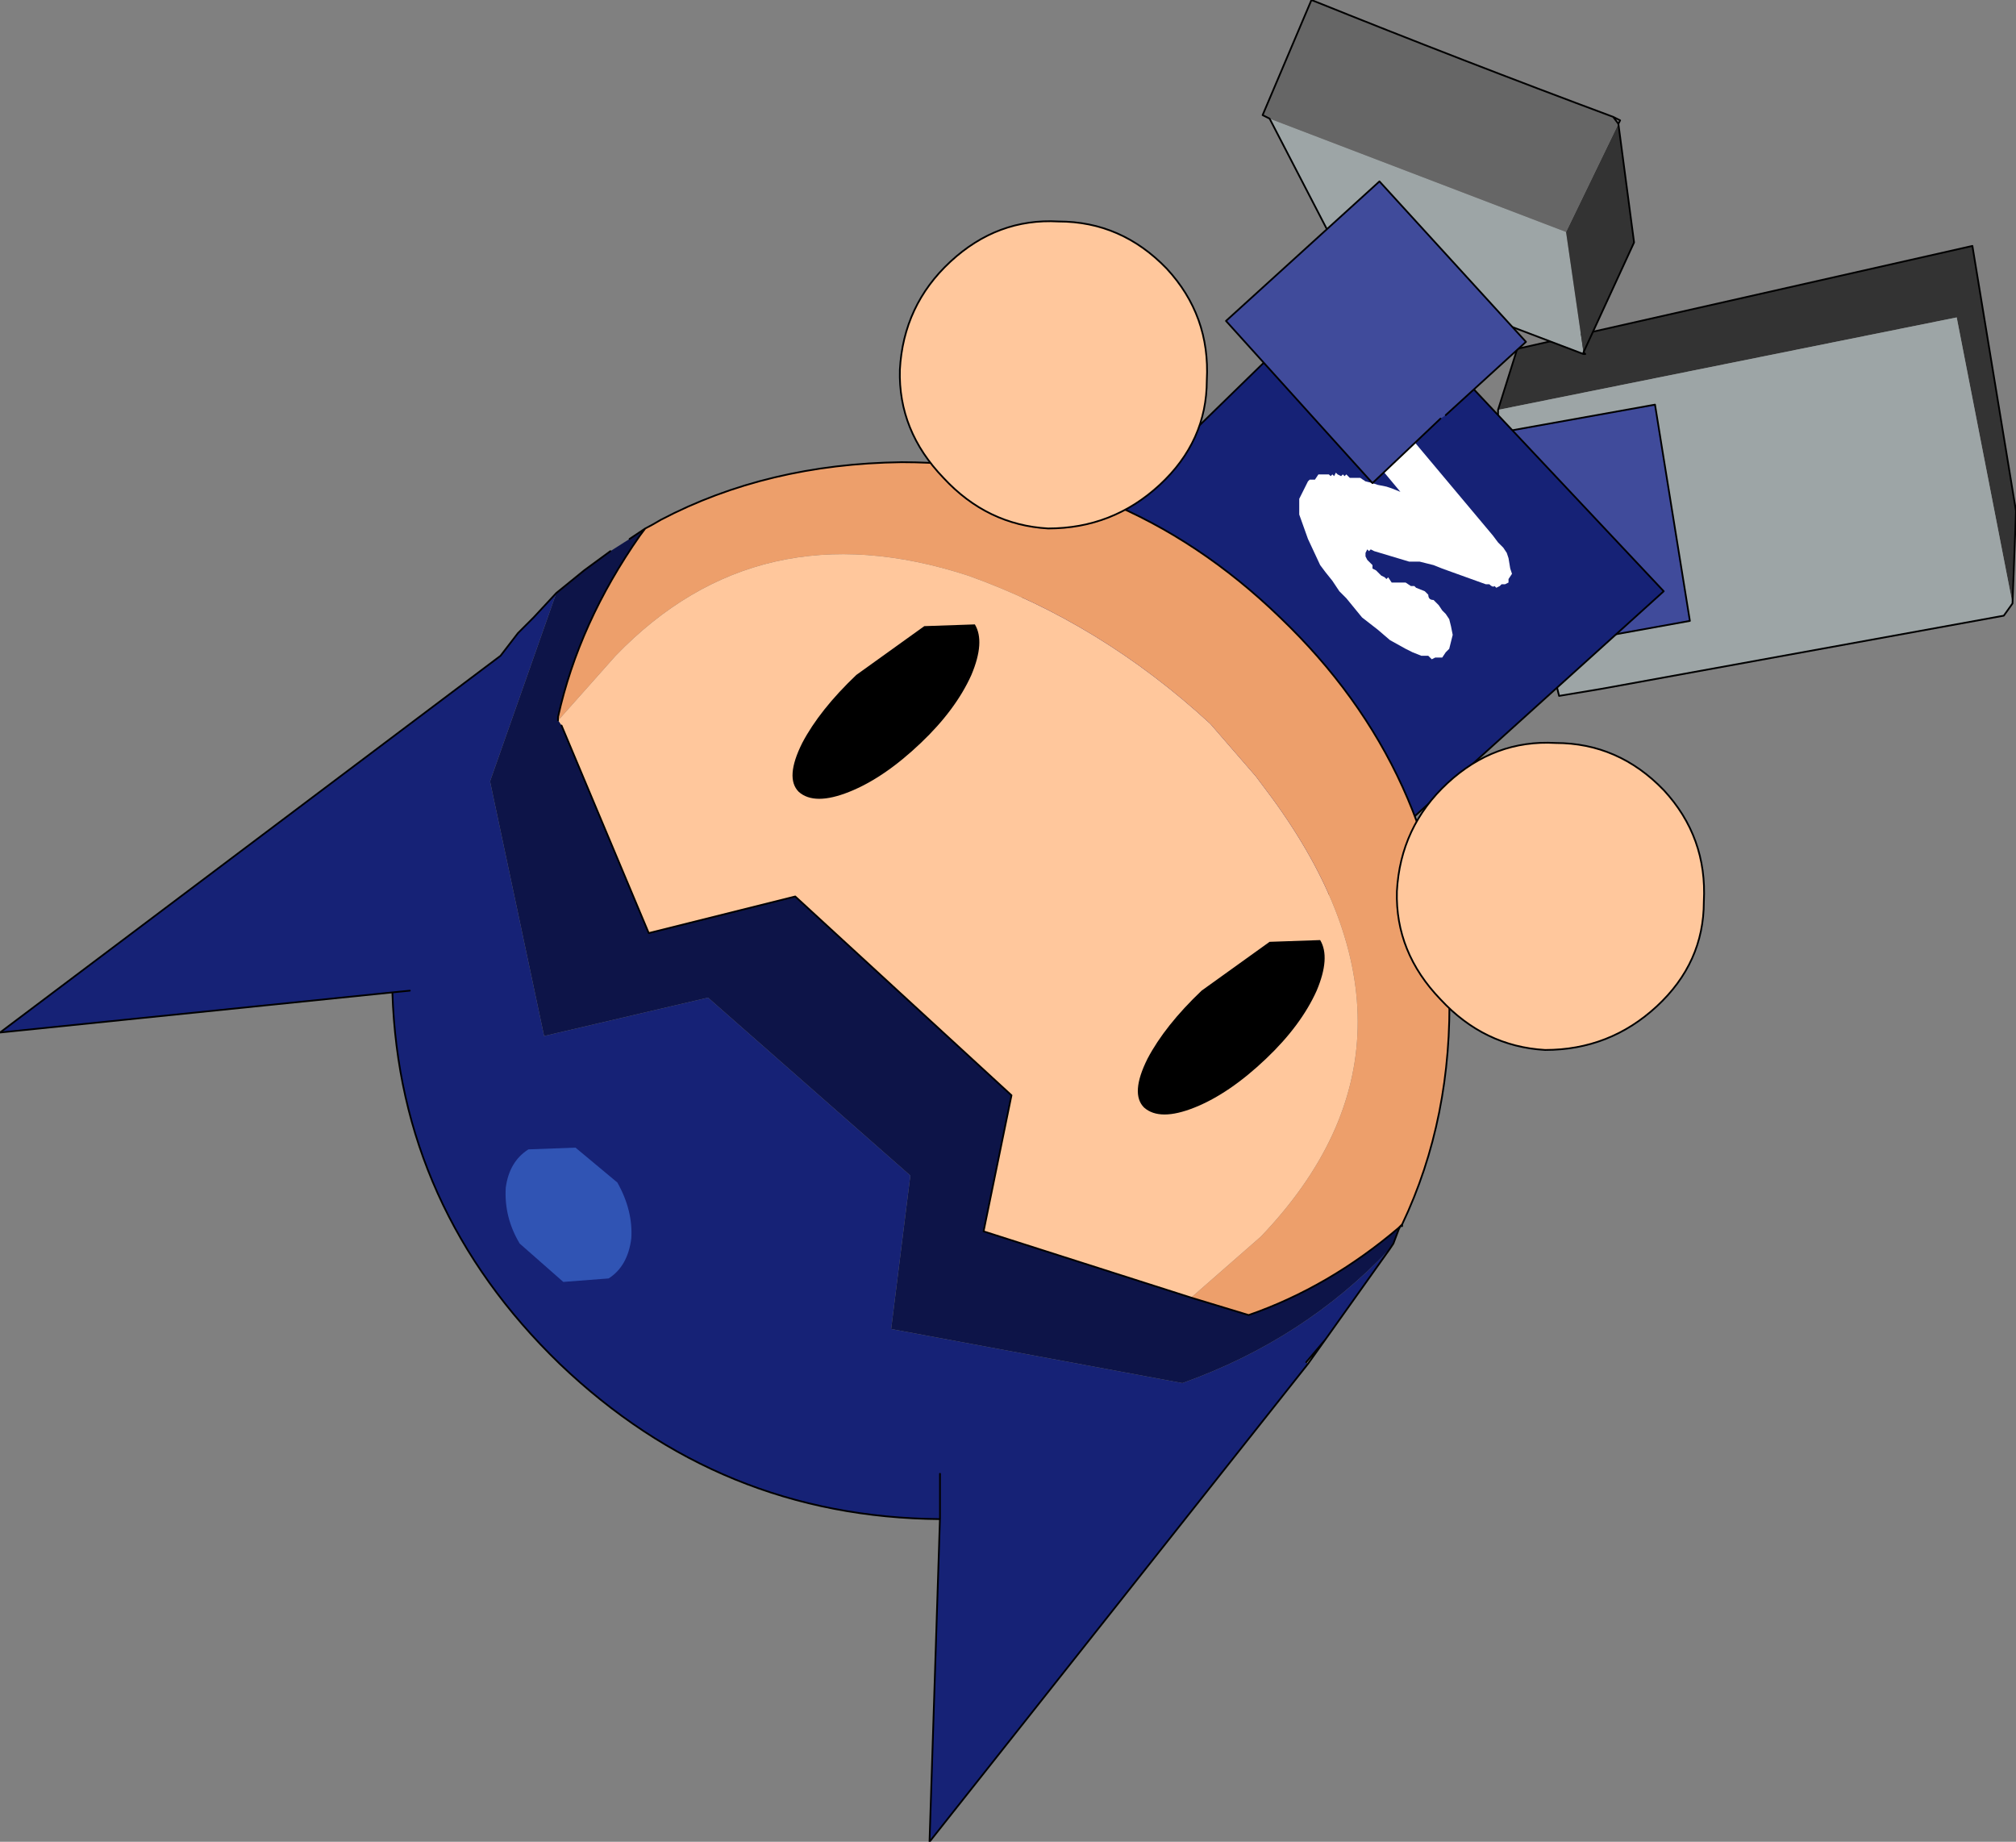 <?xml version="1.0" encoding="UTF-8" standalone="no"?>
<svg xmlns:xlink="http://www.w3.org/1999/xlink" height="52.8px" width="57.8px" xmlns="http://www.w3.org/2000/svg">
  <rect width="100%" height="100%" fill="#808080" stroke="none"/>
  <g transform="matrix(1.0, 0.0, 0.0, 1.0, 38.55, 17.4)">
    <path d="M4.4 -5.65 L4.95 -7.4 18.0 -10.35 19.25 -2.75 19.15 -0.1 17.55 -8.3 4.4 -5.65" fill="#333333" fill-rule="evenodd" stroke="none"/>
    <path d="M19.15 -0.1 L18.9 0.25 7.35 2.35 6.15 2.55 4.4 -4.55 4.4 -5.65 17.55 -8.3 19.15 -0.1" fill="#9da5a6" fill-rule="evenodd" stroke="none"/>
    <path d="M19.15 -0.1 L18.9 0.25 7.35 2.35 6.15 2.55 4.4 -4.55 4.4 -5.65 4.95 -7.4 18.0 -10.35 19.25 -2.75 19.15 -0.1 Z" fill="none" stroke="#000000" stroke-linecap="round" stroke-linejoin="round" stroke-width="0.05"/>
    <path d="M6.75 0.95 L4.05 1.4 3.05 -4.75 8.9 -5.8 9.9 0.4 6.85 0.95 6.75 0.95" fill="#404b9b" fill-rule="evenodd" stroke="none"/>
    <path d="M6.75 0.95 L4.05 1.4 3.05 -4.75 8.9 -5.8 9.9 0.4 6.85 0.95" fill="none" stroke="#000000" stroke-linecap="round" stroke-linejoin="round" stroke-width="0.05"/>
    <path d="M-6.3 3.5 L-9.55 0.05 0.45 -9.7 9.15 -0.45 -1.2 8.9 -5.8 4.0 -6.3 3.5" fill="#162276" fill-rule="evenodd" stroke="none"/>
    <path d="M-6.3 3.5 L-9.55 0.05 0.45 -9.7 9.15 -0.45 -1.2 8.9 -5.8 4.0" fill="none" stroke="#000000" stroke-linecap="round" stroke-linejoin="round" stroke-width="0.05"/>
    <path d="M-0.85 -3.65 L-0.75 -3.8 -0.6 -3.8 -0.45 -3.8 -0.4 -3.75 -0.35 -3.8 -0.3 -3.75 -0.25 -3.85 -0.2 -3.8 -0.1 -3.75 -0.05 -3.8 0.0 -3.75 0.05 -3.8 0.15 -3.7 0.25 -3.7 0.45 -3.7 0.6 -3.6 0.8 -3.55 0.95 -3.5 1.2 -3.45 1.35 -3.4 1.6 -3.3 0.85 -4.2 0.6 -4.55 0.4 -4.95 0.35 -5.3 0.45 -5.6 0.65 -5.65 0.95 -5.6 1.3 -5.5 1.65 -5.15 4.25 -2.05 4.4 -1.85 4.55 -1.7 4.65 -1.55 4.7 -1.4 4.75 -1.1 4.8 -0.95 4.7 -0.8 4.7 -0.7 4.6 -0.65 4.5 -0.65 4.45 -0.6 4.35 -0.55 4.3 -0.6 Q4.25 -0.55 4.15 -0.65 L4.05 -0.65 2.8 -1.1 2.55 -1.2 2.35 -1.25 2.15 -1.3 1.85 -1.3 0.85 -1.6 0.75 -1.65 0.7 -1.6 0.65 -1.65 0.6 -1.55 0.6 -1.45 0.65 -1.35 0.75 -1.25 0.8 -1.2 0.8 -1.1 0.9 -1.05 1.0 -0.95 1.05 -0.9 Q1.05 -0.9 1.15 -0.85 L1.2 -0.8 1.25 -0.85 1.35 -0.7 1.75 -0.7 1.9 -0.6 2.0 -0.6 2.05 -0.55 2.3 -0.45 2.4 -0.35 Q2.4 -0.2 2.55 -0.2 L2.7 -0.05 2.8 0.1 2.9 0.2 3.0 0.35 3.05 0.55 3.1 0.8 3.05 1.0 3.0 1.2 2.95 1.25 2.9 1.3 2.8 1.45 2.7 1.45 2.6 1.45 2.5 1.5 2.4 1.4 2.3 1.4 2.2 1.4 1.95 1.3 1.75 1.2 1.3 0.95 0.95 0.65 0.5 0.3 0.05 -0.25 -0.15 -0.45 -0.35 -0.75 -0.55 -1.0 -0.7 -1.2 -1.05 -1.95 -1.3 -2.65 -1.3 -3.1 -1.05 -3.6 -1.0 -3.65 -0.85 -3.65" fill="#ffffff" fill-rule="evenodd" stroke="none"/>
    <path d="M6.85 -7.25 L0.0 -9.85 -2.15 -14.0 6.35 -10.75 6.85 -7.3 6.85 -7.25" fill="#9da5a6" fill-rule="evenodd" stroke="none"/>
    <path d="M7.85 -13.85 L8.3 -10.45 6.85 -7.3 6.35 -10.75 7.85 -13.85" fill="#333333" fill-rule="evenodd" stroke="none"/>
    <path d="M-2.15 -14.0 L-2.35 -14.1 -0.95 -17.4 Q3.4 -15.65 7.7 -14.05 L7.85 -13.85 6.35 -10.75 -2.15 -14.0" fill="#666666" fill-rule="evenodd" stroke="none"/>
    <path d="M7.7 -14.05 L7.9 -13.95 7.85 -13.85 8.3 -10.45 6.85 -7.3 6.9 -7.25 6.85 -7.25 0.0 -9.85 -2.15 -14.0 -2.35 -14.1 -0.95 -17.4 Q3.4 -15.65 7.7 -14.05 L7.85 -13.85 M6.85 -7.3 L6.85 -7.25" fill="none" stroke="#000000" stroke-linecap="round" stroke-linejoin="round" stroke-width="0.05"/>
    <path d="M2.75 -5.4 L0.8 -3.55 -3.4 -8.2 1.0 -12.2 5.2 -7.6 2.9 -5.5 2.75 -5.4" fill="#404b9b" fill-rule="evenodd" stroke="none"/>
    <path d="M2.75 -5.4 L0.8 -3.55 -3.4 -8.2 1.0 -12.2 5.2 -7.6 2.9 -5.5" fill="none" stroke="#000000" stroke-linecap="round" stroke-linejoin="round" stroke-width="0.05"/>
    <path d="M-4.4 19.8 L-10.35 17.9 -9.55 14.0 -15.75 8.3 -19.95 9.35 -22.45 3.4 -22.55 3.25 -22.55 3.15 -22.5 3.2 -20.9 1.4 Q-16.8 -2.85 -10.8 -0.9 -7.0 0.45 -3.85 3.35 L-2.55 4.85 -2.1 5.45 Q3.0 12.4 -2.4 18.05 L-4.4 19.8 M1.55 17.85 L1.55 17.8 1.6 17.75 1.65 17.75 1.6 17.75 1.55 17.85" fill="#ffc79c" fill-rule="evenodd" stroke="none"/>
    <path d="M-22.55 3.15 Q-21.95 0.45 -20.2 -2.05 L-20.05 -2.25 Q-19.85 -2.35 -19.6 -2.5 -16.55 -4.1 -12.7 -4.15 -6.45 -4.15 -1.85 0.3 2.75 4.7 3.0 10.95 3.1 14.65 1.65 17.7 L1.6 17.75 1.65 17.75 1.65 17.7 1.65 17.75 1.6 17.75 1.55 17.8 Q-0.45 19.5 -2.75 20.3 L-4.4 19.8 -2.4 18.05 Q3.0 12.4 -2.1 5.45 L-2.55 4.85 -3.85 3.35 Q-7.0 0.45 -10.8 -0.9 -16.8 -2.85 -20.9 1.4 L-22.5 3.2 -22.55 3.15" fill="#ed9f6b" fill-rule="evenodd" stroke="none"/>
    <path d="M-27.3 11.05 L-26.8 11.0 -27.3 11.05 -38.55 12.2 -24.2 1.4 -23.7 0.75 -23.25 0.3 -22.6 -0.4 -24.5 5.0 -22.95 12.3 -18.25 11.2 -12.45 16.3 -13.0 20.7 -4.65 22.25 Q-1.15 21.0 1.3 18.4 L-0.55 21.0 -1.1 21.65 -1.05 21.7 -11.9 35.4 -11.6 26.1 -11.6 26.15 Q-17.9 26.1 -22.5 21.7 -27.1 17.25 -27.3 11.05 M-11.6 24.85 L-11.6 26.1 -11.6 24.85" fill="#162276" fill-rule="evenodd" stroke="none"/>
    <path d="M-22.45 3.4 L-19.95 9.35 -15.75 8.3 -9.55 14.0 -10.35 17.9 -4.4 19.8 -2.75 20.3 Q-0.45 19.5 1.55 17.8 L1.55 17.85 1.4 18.25 1.3 18.4 Q-1.15 21.0 -4.65 22.25 L-13.0 20.7 -12.45 16.3 -18.25 11.2 -22.95 12.3 -24.5 5.0 -22.6 -0.4 -21.8 -1.05 -21.05 -1.6 -20.5 -1.95 -20.05 -2.25 -20.2 -2.05 Q-21.95 0.45 -22.55 3.15 L-22.55 3.25 -22.45 3.4" fill="#0d1448" fill-rule="evenodd" stroke="none"/>
    <path d="M-26.8 11.0 L-27.3 11.05 Q-27.1 17.25 -22.5 21.7 -17.9 26.1 -11.6 26.15 L-11.6 26.1 -11.6 24.85 M-1.05 21.7 L-11.9 35.4 -11.6 26.1 M-4.4 19.8 L-10.35 17.9 -9.55 14.0 -15.75 8.3 -19.95 9.35 -22.45 3.4 M-22.55 3.25 L-22.55 3.15 Q-21.95 0.45 -20.2 -2.05 L-20.05 -2.25 -20.5 -1.95 M-21.05 -1.6 L-21.8 -1.05 -22.6 -0.4 -23.25 0.3 -23.7 0.75 -24.2 1.4 -38.55 12.2 -27.3 11.05 M1.3 18.4 L1.4 18.25 1.55 17.85 1.6 17.75 1.65 17.75 1.65 17.7 1.6 17.75 1.55 17.8 Q-0.45 19.5 -2.75 20.3 L-4.4 19.8 M-20.05 -2.25 Q-19.85 -2.35 -19.6 -2.5 -16.55 -4.1 -12.7 -4.15 -6.45 -4.15 -1.85 0.3 2.75 4.7 3.0 10.95 3.1 14.65 1.65 17.7 M-0.55 21.0 L-1.1 21.65 M-1.05 21.7 L-0.55 21.0 1.3 18.4" fill="none" stroke="#000000" stroke-linecap="round" stroke-linejoin="round" stroke-width="0.05"/>
    <path d="M-2.15 9.6 L-0.7 9.55 Q-0.4 10.05 -0.8 11.0 -1.25 12.0 -2.25 12.95 -3.3 13.95 -4.3 14.35 -5.3 14.75 -5.75 14.35 -6.15 13.95 -5.65 12.95 -5.15 12.0 -4.1 11.0 L-2.15 9.6" fill="#000000" fill-rule="evenodd" stroke="none"/>
    <path d="M-12.05 0.55 L-10.6 0.5 Q-10.3 1.0 -10.7 1.95 -11.15 2.95 -12.15 3.9 -13.2 4.9 -14.2 5.3 -15.2 5.7 -15.65 5.3 -16.05 4.9 -15.55 3.9 -15.05 2.95 -14.0 1.95 L-12.05 0.55" fill="#000000" fill-rule="evenodd" stroke="none"/>
    <path d="M-24.05 16.65 Q-23.95 15.9 -23.4 15.55 L-22.05 15.5 -20.85 16.5 Q-20.4 17.3 -20.45 18.1 -20.55 18.9 -21.1 19.25 L-22.4 19.35 -23.65 18.25 Q-24.1 17.5 -24.05 16.65" fill="#3054b4" fill-rule="evenodd" stroke="none"/>
    <path d="M6.05 3.9 Q7.85 3.9 9.15 5.25 10.4 6.6 10.3 8.45 10.3 10.2 8.95 11.45 7.6 12.7 5.75 12.7 4.0 12.6 2.75 11.25 1.45 9.9 1.5 8.15 1.6 6.3 2.95 5.05 4.3 3.8 6.05 3.9" fill="#ffc79c" fill-rule="evenodd" stroke="none"/>
    <path d="M6.05 3.9 Q7.85 3.9 9.15 5.25 10.4 6.6 10.3 8.45 10.3 10.2 8.95 11.45 7.6 12.7 5.75 12.7 4.0 12.6 2.75 11.25 1.45 9.9 1.5 8.15 1.6 6.3 2.95 5.05 4.3 3.8 6.05 3.9 Z" fill="none" stroke="#000000" stroke-linecap="round" stroke-linejoin="round" stroke-width="0.05"/>
    <path d="M-8.2 -11.05 Q-6.4 -11.05 -5.1 -9.7 -3.85 -8.35 -3.95 -6.5 -3.95 -4.75 -5.3 -3.5 -6.65 -2.25 -8.5 -2.25 -10.25 -2.35 -11.5 -3.7 -12.8 -5.05 -12.75 -6.8 -12.65 -8.65 -11.3 -9.9 -9.95 -11.15 -8.2 -11.05" fill="#ffc79c" fill-rule="evenodd" stroke="none"/>
    <path d="M-8.2 -11.05 Q-6.4 -11.05 -5.1 -9.7 -3.85 -8.35 -3.95 -6.5 -3.95 -4.75 -5.3 -3.5 -6.65 -2.25 -8.5 -2.25 -10.25 -2.35 -11.5 -3.7 -12.8 -5.05 -12.75 -6.8 -12.65 -8.65 -11.3 -9.9 -9.95 -11.15 -8.2 -11.05 Z" fill="none" stroke="#000000" stroke-linecap="round" stroke-linejoin="round" stroke-width="0.05"/>
  </g>
</svg>
